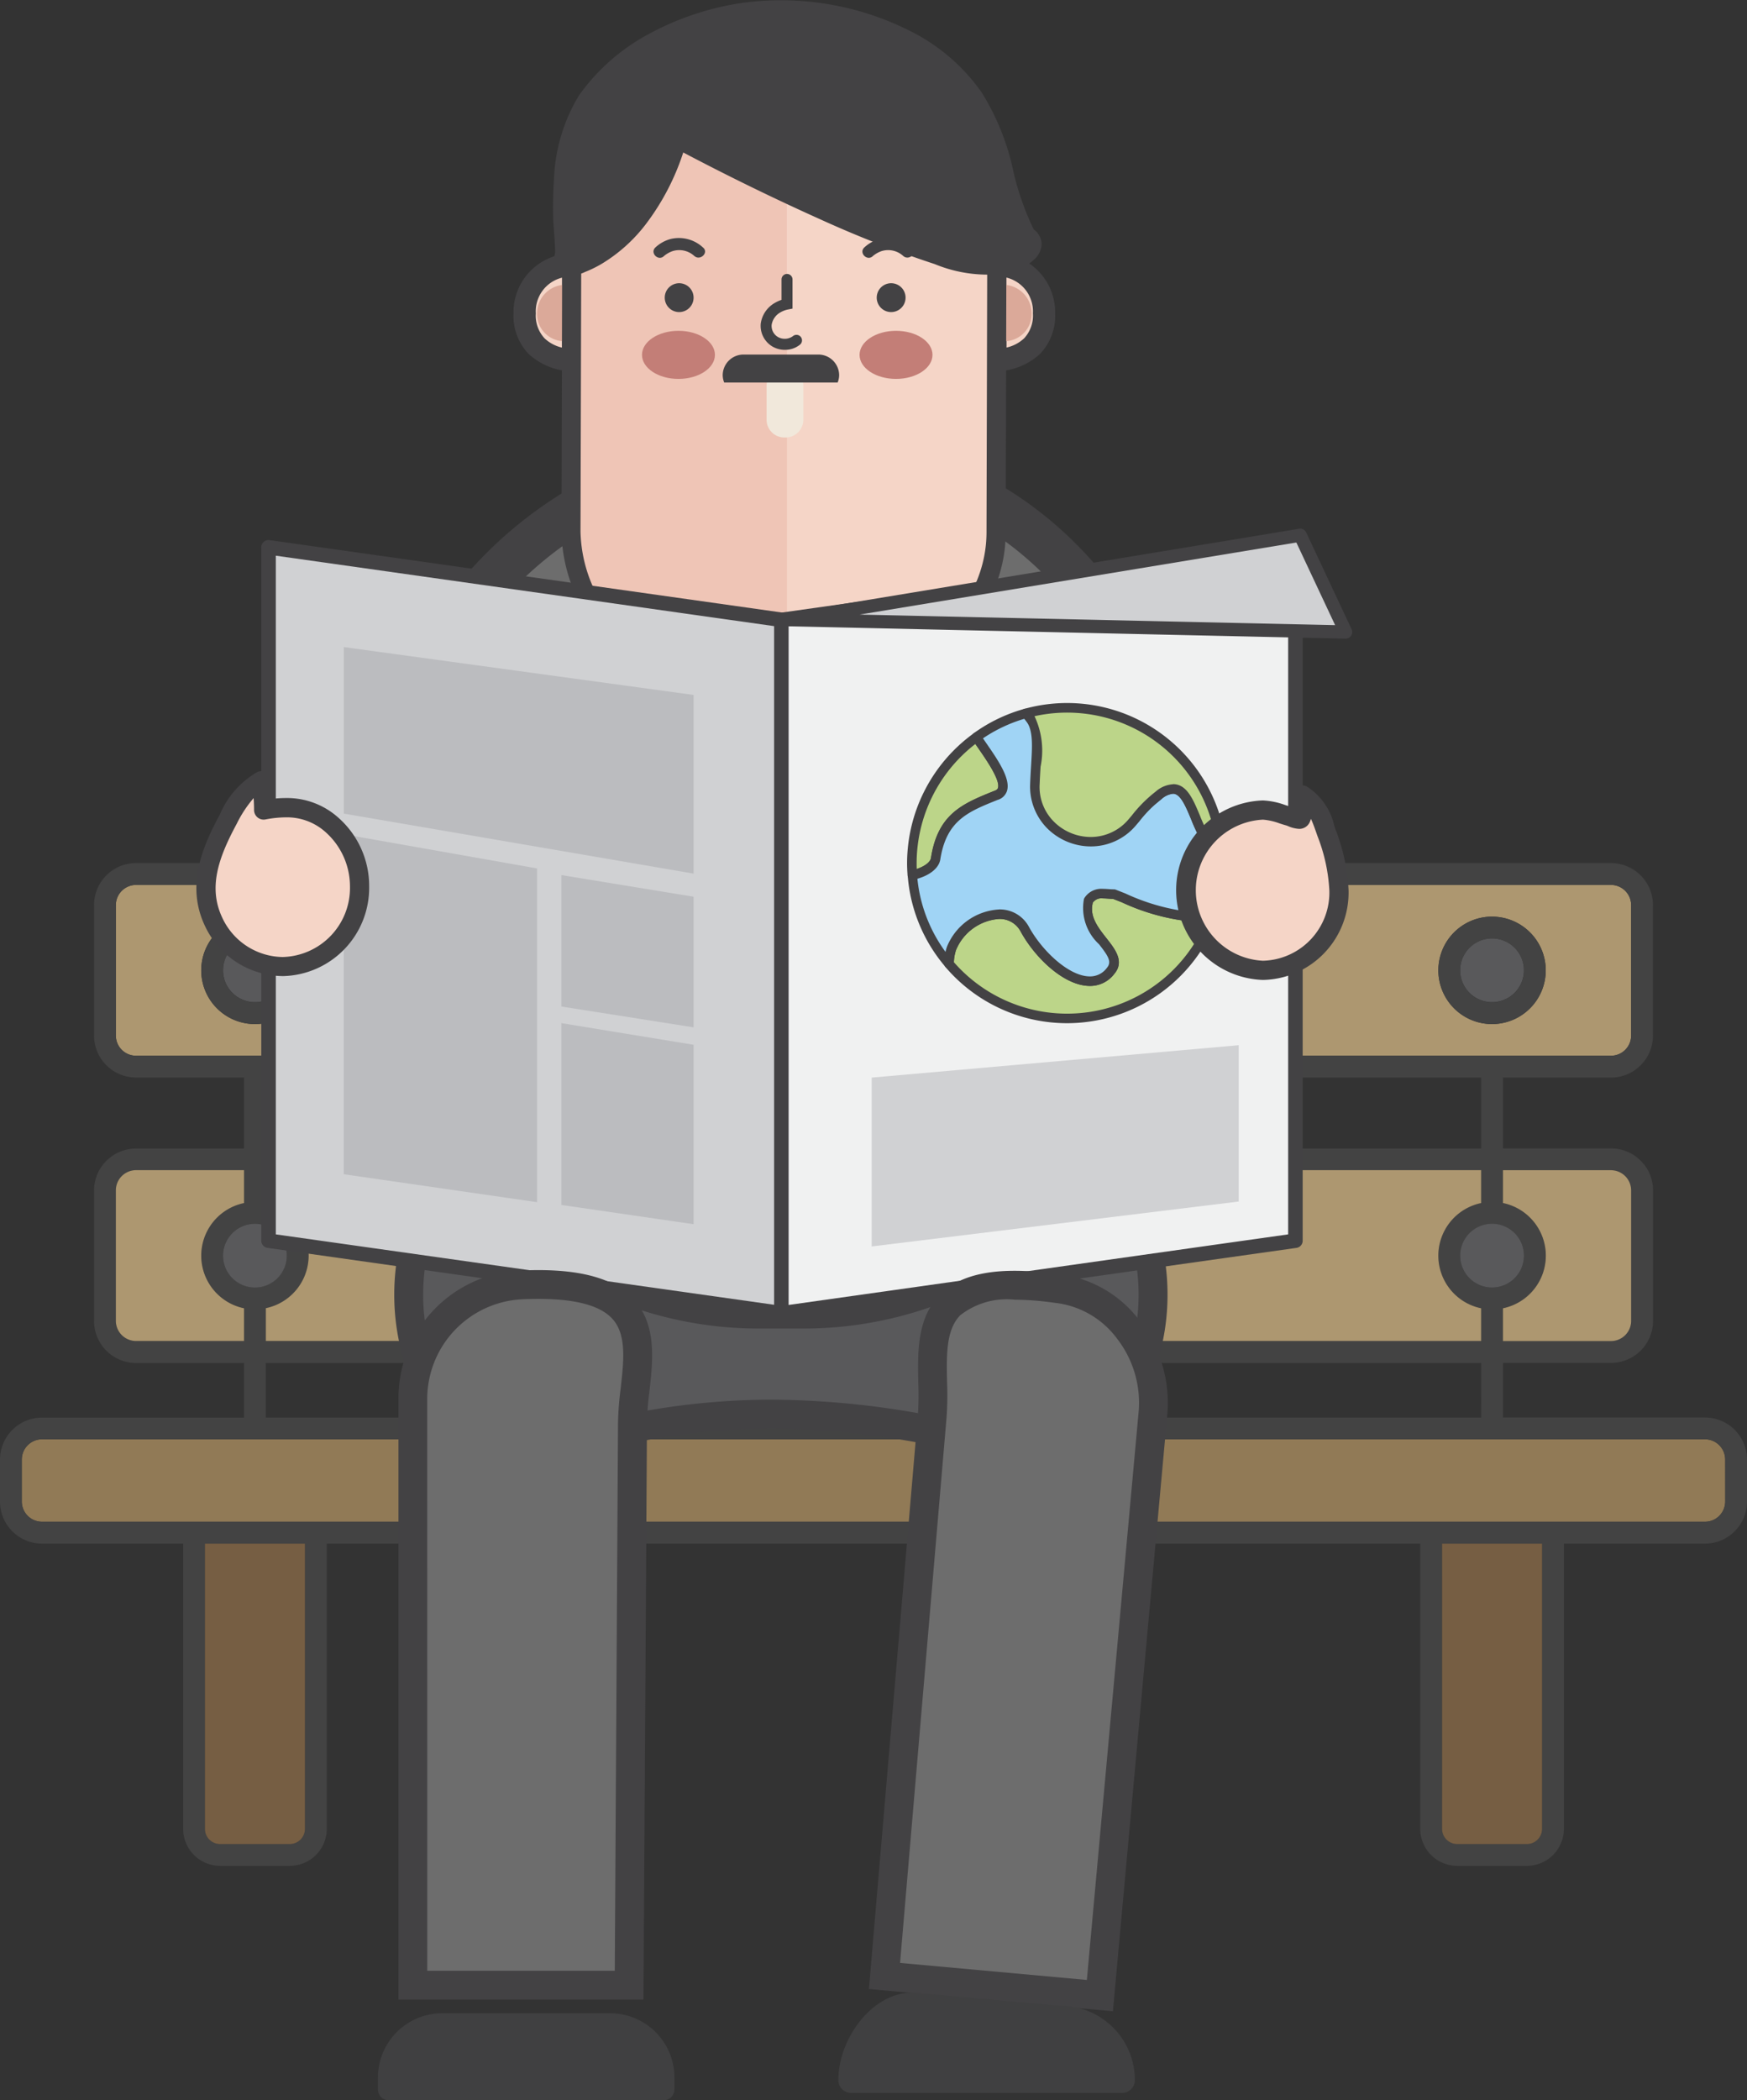 <svg id="Group_5642" data-name="Group 5642" xmlns="http://www.w3.org/2000/svg" xmlns:xlink="http://www.w3.org/1999/xlink" width="72.672" height="87.337" viewBox="0 0 72.672 87.337">
  <rect x="0" y="0" width="72.672" height="87.337" fill="#333333" stroke="none"/>
  <defs>
    <clipPath id="clip-path">
      <rect id="Rectangle_1941" data-name="Rectangle 1941" width="72.672" height="87.337" fill="none"/>
    </clipPath>
  </defs>
  <g id="Group_914" data-name="Group 914" clip-path="url(#clip-path)">
    <path id="Path_4623" data-name="Path 4623" d="M76.532,109.336v-5.424a.841.841,0,0,0-.84-.84H14.338a.841.841,0,0,0-.84.84v5.424a.841.841,0,0,0,.84.84H75.692a.841.841,0,0,0,.84-.84m-57.248-.478a2.234,2.234,0,1,1,2.234-2.234,2.237,2.237,0,0,1-2.234,2.234m51.462,0a2.234,2.234,0,1,1,2.234-2.234,2.237,2.237,0,0,1-2.234,2.234" transform="translate(-8.679 -66.274)" fill="#ad9770"/>
    <path id="Path_4624" data-name="Path 4624" d="M72.558,167.641H3.381a.841.841,0,0,0-.84.84v1.75a.841.841,0,0,0,.84.84H72.558a.841.841,0,0,0,.84-.84v-1.75a.841.841,0,0,0-.84-.84" transform="translate(-1.634 -107.792)" fill="#917a56"/>
    <path id="Path_4625" data-name="Path 4625" d="M70.924,123.583h-8.4v-2.27h4.493a1.749,1.749,0,0,0,1.747-1.747v-5.424a1.749,1.749,0,0,0-1.747-1.747H62.52V109.45h4.493A1.749,1.749,0,0,0,68.76,107.7v-5.424a1.749,1.749,0,0,0-1.747-1.747H5.659a1.749,1.749,0,0,0-1.747,1.747V107.7a1.749,1.749,0,0,0,1.747,1.747h4.493V112.4H5.659a1.749,1.749,0,0,0-1.747,1.747v5.424a1.749,1.749,0,0,0,1.747,1.747h4.493v2.27h-8.4A1.749,1.749,0,0,0,0,125.331v1.75a1.749,1.749,0,0,0,1.747,1.747H7.619V140.69a1.538,1.538,0,0,0,1.537,1.537h2.9a1.538,1.538,0,0,0,1.537-1.537V128.828H59.08V140.69a1.538,1.538,0,0,0,1.537,1.537h2.9a1.538,1.538,0,0,0,1.537-1.537V128.828h5.871a1.749,1.749,0,0,0,1.747-1.747v-1.75a1.749,1.749,0,0,0-1.747-1.747m-8.858-5.4a1.327,1.327,0,1,1,1.327-1.327,1.329,1.329,0,0,1-1.327,1.327m-51.008,2.225v-1.364a2.234,2.234,0,0,0,0-4.375V113.3H61.613v1.364a2.234,2.234,0,0,0,0,4.375v1.364Zm50.555,3.177H11.058v-2.27H61.613ZM11.058,109.45H61.613V112.4H11.058ZM67.013,113.3a.841.841,0,0,1,.84.84v5.424a.841.841,0,0,1-.84.84H62.52v-1.364a2.234,2.234,0,0,0,0-4.375V113.3Zm-61.354-4.76a.841.841,0,0,1-.84-.84v-5.424a.841.841,0,0,1,.84-.84H67.013a.841.841,0,0,1,.84.84V107.7a.841.841,0,0,1-.84.84Zm4.946,6.984a1.327,1.327,0,1,1-1.327,1.327,1.329,1.329,0,0,1,1.327-1.327m-4.946,4.88a.841.841,0,0,1-.84-.84v-5.424a.841.841,0,0,1,.84-.84h4.493v1.364a2.234,2.234,0,0,0,0,4.375v1.364Zm7.026,20.284a.63.63,0,0,1-.63.63h-2.9a.631.631,0,0,1-.63-.63V128.828h4.159Zm51.462,0a.63.63,0,0,1-.63.63h-2.9a.631.631,0,0,1-.63-.63V128.828h4.159Zm7.619-13.61a.841.841,0,0,1-.84.84H1.747a.841.841,0,0,1-.84-.84v-1.75a.841.841,0,0,1,.84-.84H70.924a.841.841,0,0,1,.84.84Z" transform="translate(0 -64.641)" fill="#434343"/>
    <path id="Path_4626" data-name="Path 4626" d="M18.831,142.043a2.234,2.234,0,0,1,0-4.375V136.3H14.338a.841.841,0,0,0-.84.84v5.424a.841.841,0,0,0,.84.84h4.493Z" transform="translate(-8.679 -87.642)" fill="#ad9770"/>
    <path id="Path_4627" data-name="Path 4627" d="M175.122,137.666a2.234,2.234,0,0,1,0,4.376v1.364h4.493a.841.841,0,0,0,.84-.84v-5.424a.841.841,0,0,0-.84-.841h-4.493Z" transform="translate(-112.602 -87.641)" fill="#ad9770"/>
    <path id="Path_4628" data-name="Path 4628" d="M81.53,142.043a2.234,2.234,0,0,1,0-4.375V136.3H30.975v1.364a2.234,2.234,0,0,1,0,4.375v1.365H81.53Z" transform="translate(-19.917 -87.642)" fill="#ad9770"/>
    <path id="Path_4629" data-name="Path 4629" d="M23.88,191.653a.63.63,0,0,0,.63.63h2.9a.631.631,0,0,0,.63-.63V179.79H23.88Z" transform="translate(-15.355 -115.603)" fill="#765e43"/>
    <path id="Path_4630" data-name="Path 4630" d="M27.314,109.3a1.327,1.327,0,1,0,1.327,1.327,1.329,1.329,0,0,0-1.327-1.327" transform="translate(-16.709 -70.282)" fill="#59595b"/>
    <path id="Path_4631" data-name="Path 4631" d="M25.681,106.763A2.234,2.234,0,1,0,27.915,109a2.237,2.237,0,0,0-2.234-2.235m0,3.562A1.327,1.327,0,1,1,27.009,109a1.329,1.329,0,0,1-1.327,1.327" transform="translate(-15.076 -68.648)" fill="#434343"/>
    <path id="Path_4632" data-name="Path 4632" d="M25.987,143.862a1.327,1.327,0,1,0,1.327-1.327,1.329,1.329,0,0,0-1.327,1.327" transform="translate(-16.709 -91.649)" fill="#59595b"/>
    <path id="Path_4633" data-name="Path 4633" d="M168.027,191.653a.63.63,0,0,0,.63.63h2.9a.631.631,0,0,0,.63-.63V179.79h-4.159Z" transform="translate(-108.04 -115.603)" fill="#765e43"/>
    <path id="Path_4634" data-name="Path 4634" d="M171.461,109.3a1.327,1.327,0,1,0,1.327,1.327,1.329,1.329,0,0,0-1.327-1.327" transform="translate(-109.395 -70.282)" fill="#59595b"/>
    <path id="Path_4635" data-name="Path 4635" d="M169.828,106.763A2.234,2.234,0,1,0,172.062,109a2.237,2.237,0,0,0-2.234-2.235m0,3.562A1.327,1.327,0,1,1,171.156,109a1.329,1.329,0,0,1-1.327,1.327" transform="translate(-107.762 -68.648)" fill="#434343"/>
    <path id="Path_4636" data-name="Path 4636" d="M172.789,143.862a1.327,1.327,0,1,0-1.327,1.327,1.329,1.329,0,0,0,1.327-1.327" transform="translate(-109.395 -91.649)" fill="#59595b"/>
    <path id="Path_4637" data-name="Path 4637" d="M73.557,145.4c-7.126-2.282-14.1-2.459-20.9,0-2.779,0-5.031-3.02-5.031-6.746s2.253-6.746,5.031-6.746h20.9c2.779,0,5.031,3.02,5.031,6.746s-2.252,6.746-5.031,6.746" transform="translate(-30.625 -84.814)" fill="#59595b"/>
    <path id="Path_4638" data-name="Path 4638" d="M72.473,144.914h-.094l-.09-.029a34.791,34.791,0,0,0-10.584-1.75,29.075,29.075,0,0,0-9.924,1.743l-.1.036h-.106c-3.106,0-5.634-3.3-5.634-7.348s2.527-7.348,5.634-7.348h20.9c3.106,0,5.633,3.3,5.633,7.348s-2.527,7.348-5.633,7.348m-10.768-2.982a35.939,35.939,0,0,1,10.857,1.777c2.4-.066,4.34-2.8,4.34-6.143,0-3.388-1.987-6.144-4.43-6.144h-20.9c-2.443,0-4.43,2.756-4.43,6.144,0,3.341,1.933,6.068,4.329,6.142a30.278,30.278,0,0,1,10.23-1.777" transform="translate(-29.541 -83.73)" fill="#434244"/>
    <path id="Path_4639" data-name="Path 4639" d="M63.114,88.258H61.2a15.115,15.115,0,0,1-15.07-15.071V67.851C46.118,59.981,52.9,53.3,61.2,52.781h1.911a15.115,15.115,0,0,1,15.07,15.07v5.335a15.115,15.115,0,0,1-15.07,15.071" transform="translate(-29.663 -33.938)" fill="#6d6d6d"/>
    <path id="Path_4640" data-name="Path 4640" d="M61.45,87.518H59.539A16.013,16.013,0,0,1,43.545,71.523V66.188c-.015-8.265,7.134-15.44,15.937-15.993l.058,0H61.45A16.012,16.012,0,0,1,77.444,66.188v5.335A16.012,16.012,0,0,1,61.45,87.518M59.569,52.041c-7.833.507-14.19,6.846-14.176,14.145v5.337A14.163,14.163,0,0,0,59.539,85.671H61.45A14.163,14.163,0,0,0,75.6,71.523V66.188A14.163,14.163,0,0,0,61.45,52.041Z" transform="translate(-27.999 -32.274)" fill="#434244"/>
    <rect id="Rectangle_1940" data-name="Rectangle 1940" width="32.052" height="3.338" transform="translate(16.47 34.874)" fill="#d0534f"/>
    <path id="Path_4641" data-name="Path 4641" d="M76.522,100.284H44.47a.923.923,0,0,1-.924-.924V96.022a.923.923,0,0,1,.924-.923H76.522a.923.923,0,0,1,.924.923v3.338a.923.923,0,0,1-.924.924M45.393,98.437H75.6V96.946H45.393Z" transform="translate(-28 -61.148)" fill="#434244"/>
    <path id="Path_4642" data-name="Path 4642" d="M63.156,30.818a2.033,2.033,0,0,0-2.029,2.031A1.928,1.928,0,0,0,63.145,34.8Z" transform="translate(-39.304 -19.816)" fill="#f5d5c7"/>
    <path id="Path_4643" data-name="Path 4643" d="M62.309,34.428a2.791,2.791,0,0,1-1.841-.721,2.29,2.29,0,0,1-.634-1.692,2.444,2.444,0,0,1,2.479-2.491.462.462,0,0,1,.473.463l-.01,3.98a.462.462,0,0,1-.455.461Zm-.447-3.9a1.441,1.441,0,0,0-1.1,1.489,1.385,1.385,0,0,0,.365,1.037,1.565,1.565,0,0,0,.732.386Z" transform="translate(-38.473 -18.984)" fill="#434244"/>
    <path id="Path_4644" data-name="Path 4644" d="M63.777,33.162a1.2,1.2,0,0,0-1.2,1.2,1.136,1.136,0,0,0,1.19,1.148Z" transform="translate(-40.239 -21.323)" fill="#dba999"/>
    <path id="Path_4645" data-name="Path 4645" d="M115.966,30.818a2.033,2.033,0,0,1,2.029,2.031,1.928,1.928,0,0,1-2.018,1.949Z" transform="translate(-74.565 -19.816)" fill="#f5d5c7"/>
    <path id="Path_4646" data-name="Path 4646" d="M115.151,34.425h-.012a.462.462,0,0,1-.455-.461l-.01-3.98a.462.462,0,0,1,.139-.331.43.43,0,0,1,.334-.132,2.445,2.445,0,0,1,2.479,2.491,2.291,2.291,0,0,1-.634,1.692,2.79,2.79,0,0,1-1.841.72m.447-3.9.007,2.91a1.566,1.566,0,0,0,.732-.385,1.385,1.385,0,0,0,.364-1.037,1.446,1.446,0,0,0-1.1-1.488" transform="translate(-73.734 -18.982)" fill="#434244"/>
    <path id="Path_4647" data-name="Path 4647" d="M116.847,33.162a1.2,1.2,0,0,1,1.2,1.2,1.136,1.136,0,0,1-1.189,1.148Z" transform="translate(-75.132 -21.323)" fill="#dba999"/>
    <path id="Path_4648" data-name="Path 4648" d="M84.213,23.967c-.01,3.862-3.94,6.982-8.776,6.97h-.169c-4.837-.013-8.749-3.154-8.739-7.016L66.567,9.8c.01-3.862,3.94-6.982,8.776-6.97h.169c4.836.013,8.749,3.154,8.738,7.016Z" transform="translate(-42.778 -1.82)" fill="#efc5b6"/>
    <path id="Path_4649" data-name="Path 4649" d="M91.684,2.832h0v28.1c4.8-.018,8.695-3.125,8.7-6.968l.038-14.119c.01-3.862-3.9-7-8.739-7.016" transform="translate(-58.949 -1.821)" fill="#f5d5c7"/>
    <path id="Path_4650" data-name="Path 4650" d="M75.169,30.8h-.2a10.086,10.086,0,0,1-6.29-2.1,6.49,6.49,0,0,1-2.614-5.081L66.1,9.5c.01-3.939,4.006-7.134,8.912-7.134h.2a10.083,10.083,0,0,1,6.29,2.1,6.488,6.488,0,0,1,2.614,5.081l-.037,14.119c-.01,3.939-4.006,7.134-8.912,7.134M75.015,2.7c-4.725,0-8.571,3.047-8.581,6.8L66.4,23.621a6.165,6.165,0,0,0,2.49,4.822,9.755,9.755,0,0,0,6.084,2.029h.2c4.725,0,8.571-3.047,8.581-6.8h0l.038-14.119A6.167,6.167,0,0,0,81.3,4.726,9.755,9.755,0,0,0,75.214,2.7h-.2Z" transform="translate(-42.48 -1.522)" fill="#434244"/>
    <path id="Path_4651" data-name="Path 4651" d="M74.753,30.618h-.2a10.321,10.321,0,0,1-6.434-2.152,6.716,6.716,0,0,1-2.7-5.261l.038-14.119c.011-4.061,4.112-7.364,9.143-7.364h.2a10.321,10.321,0,0,1,6.434,2.152,6.717,6.717,0,0,1,2.7,5.262L83.9,23.254c-.011,4.061-4.112,7.365-9.143,7.365M74.6,2.282v.231c-4.595,0-8.341,2.949-8.35,6.574l-.038,14.119a5.94,5.94,0,0,0,2.4,4.642,9.526,9.526,0,0,0,5.941,1.977h.169c4.623,0,8.369-2.95,8.379-6.575h0l.037-14.119a5.94,5.94,0,0,0-2.4-4.641A9.523,9.523,0,0,0,74.8,2.514h-.169Z" transform="translate(-42.064 -1.107)" fill="#434244"/>
    <path id="Path_4652" data-name="Path 4652" d="M98.051,32.45V22.183l-7.912-.245c0,.442,0,4.37,0,4.812a1.218,1.218,0,0,0-.38.142.951.951,0,0,0-.487.7.767.767,0,0,0,.384.734.8.8,0,0,0,.873-.064V32.45Z" transform="translate(-57.401 -14.106)" fill="#f5d5c7"/>
    <path id="Path_4653" data-name="Path 4653" d="M90.85,45.02a.74.74,0,0,1-.742.738h-.05a.74.74,0,0,1-.738-.742l0-1.407a.739.739,0,0,1,.742-.738h.05a.74.74,0,0,1,.738.742Z" transform="translate(-57.432 -27.566)" fill="#f1e8db"/>
    <path id="Path_4654" data-name="Path 4654" d="M78.672,33.6a.6.6,0,1,1-.594-.6.6.6,0,0,1,.594.6" transform="translate(-49.82 -21.223)" fill="#434244"/>
    <path id="Path_4655" data-name="Path 4655" d="M103.372,33.6a.6.6,0,1,1-.594-.6.6.6,0,0,1,.594.6" transform="translate(-65.702 -21.223)" fill="#434244"/>
    <path id="Path_4656" data-name="Path 4656" d="M100.916,28.47l.024-.022.023-.019c.048-.039-.046.034.015-.01a1.163,1.163,0,0,1,.281-.151.927.927,0,0,1,.928.2c.248.206.608-.149.357-.357a1.475,1.475,0,0,0-1.344-.355,1.5,1.5,0,0,0-.639.355c-.236.226.122.582.357.357" transform="translate(-64.609 -17.819)" fill="#434244"/>
    <path id="Path_4657" data-name="Path 4657" d="M76.577,28.47l.024-.022.022-.019c.048-.039-.047.034.015-.01a1.164,1.164,0,0,1,.281-.151.927.927,0,0,1,.928.2c.249.206.608-.149.357-.357a1.474,1.474,0,0,0-1.344-.355,1.5,1.5,0,0,0-.639.355c-.235.226.122.582.357.357" transform="translate(-48.96 -17.819)" fill="#434244"/>
    <path id="Path_4658" data-name="Path 4658" d="M101.672,38.532c-.838,0-1.517.447-1.517,1s.679,1,1.517,1,1.517-.447,1.517-1-.679-1-1.517-1" transform="translate(-64.399 -24.776)" fill="#c37e77"/>
    <path id="Path_4659" data-name="Path 4659" d="M76.321,38.532c-.838,0-1.517.447-1.517,1s.679,1,1.517,1,1.517-.447,1.517-1-.679-1-1.517-1" transform="translate(-48.098 -24.776)" fill="#c37e77"/>
    <path id="Path_4660" data-name="Path 4660" d="M85.044,11.017l-.006-.01c-.967-1.786-.971-3.993-2.147-5.669A7.362,7.362,0,0,0,80.161,3a11.276,11.276,0,0,0-6.586-1.113,10.779,10.779,0,0,0-3.631,1.188,7.852,7.852,0,0,0-2.736,2.369,6.653,6.653,0,0,0-.944,3.17c-.04.555-.041,1.112-.031,1.668a9.111,9.111,0,0,1,.046,1.589l.045-.022c0,.2.237.061.364.012a4.193,4.193,0,0,0,.607-.3,5.967,5.967,0,0,0,1.653-1.486,9.978,9.978,0,0,0,1.674-3.51,4.255,4.255,0,0,0,.416.214q2.894,1.535,5.885,2.882a45.888,45.888,0,0,0,4.747,1.856,5.206,5.206,0,0,0,2.686.363,1.691,1.691,0,0,0,.8-.4c.284-.27.025-.228-.109-.465" transform="translate(-42.584 -1.141)" fill="#434244"/>
    <path id="Path_4661" data-name="Path 4661" d="M65.26,11.444a.71.71,0,0,1-.493-.2.635.635,0,0,1-.236-.719c.007-.221-.039-.818-.056-1.054-.012-.159-.02-.279-.022-.322-.009-.472-.013-1.094.033-1.726A7.189,7.189,0,0,1,65.53,3.958a8.478,8.478,0,0,1,2.944-2.569A11.72,11.72,0,0,1,72.332.118,11.937,11.937,0,0,1,79.3,1.289a7.98,7.98,0,0,1,2.966,2.543,10.082,10.082,0,0,1,1.325,3.287,11.4,11.4,0,0,0,.848,2.419.791.791,0,0,1,.331.589.9.9,0,0,1-.325.674,2.313,2.313,0,0,1-1.1.56,5.76,5.76,0,0,1-3.02-.378A46.356,46.356,0,0,1,75.517,9.1c-1.89-.849-3.792-1.778-5.656-2.76A10.047,10.047,0,0,1,68.3,9.327a6.581,6.581,0,0,1-1.831,1.643,4.833,4.833,0,0,1-.7.342,1.294,1.294,0,0,1-.511.132m.554-.754h0Zm3.663-5.9a.632.632,0,0,1,.333.094c.013.008.135.079.348.177,1.958,1.038,3.926,2,5.881,2.881a45.107,45.107,0,0,0,4.68,1.831,4.739,4.739,0,0,0,2.354.349,1.437,1.437,0,0,0,.205-.063,12.875,12.875,0,0,1-.913-2.609,9.009,9.009,0,0,0-1.138-2.889,6.705,6.705,0,0,0-2.493-2.135,10.612,10.612,0,0,0-6.205-1.054,10.024,10.024,0,0,0-3.4,1.107A7.19,7.19,0,0,0,66.6,4.649a5.976,5.976,0,0,0-.843,2.871c-.042.579-.038,1.165-.029,1.609,0,.036.009.129.018.25.015.194.028.368.039.524l.048-.027A5.313,5.313,0,0,0,67.3,8.545a9.338,9.338,0,0,0,1.562-3.289.637.637,0,0,1,.38-.422.624.624,0,0,1,.232-.044M84.451,9.56v0h0v0" transform="translate(-41.439 0)" fill="#434244"/>
    <path id="Path_4662" data-name="Path 4662" d="M88.989,42.451a.85.85,0,0,0,.062-.3.865.865,0,0,0-.863-.863H85.07a.865.865,0,0,0-.863.863.85.85,0,0,0,.062.3Z" transform="translate(-54.144 -26.545)" fill="#434244"/>
    <path id="Path_4663" data-name="Path 4663" d="M89.64,35.062a1.037,1.037,0,0,1-.506-.13,1,1,0,0,1-.5-.956,1.174,1.174,0,0,1,.6-.873,1.428,1.428,0,0,1,.265-.119l0-.848a.229.229,0,0,1,.228-.23h0a.229.229,0,0,1,.229.228l0,1.214-.186.036a.991.991,0,0,0-.308.115.726.726,0,0,0-.374.523.534.534,0,0,0,.27.511.578.578,0,0,0,.613-.039.229.229,0,1,1,.3.349.974.974,0,0,1-.628.218" transform="translate(-56.989 -20.515)" fill="#434244"/>
    <path id="Path_4664" data-name="Path 4664" d="M43.553,107.04h-.561a1.8,1.8,0,0,1-1.8-1.8V89.1a1.8,1.8,0,0,1,1.8-1.8h.561a1.8,1.8,0,0,1,1.8,1.8v16.138a1.8,1.8,0,0,1-1.8,1.8" transform="translate(-26.487 -56.136)" fill="#f5d5c7"/>
    <path id="Path_4665" data-name="Path 4665" d="M41.609,106.3a3.006,3.006,0,0,1-3-3V87.722a3,3,0,0,1,6.006,0V103.3a3.006,3.006,0,0,1-3,3m0-19.735a1.157,1.157,0,0,0-1.156,1.156V103.3a1.156,1.156,0,0,0,2.312,0V87.722a1.157,1.157,0,0,0-1.156-1.156" transform="translate(-24.823 -54.474)" fill="#434244"/>
    <path id="Path_4666" data-name="Path 4666" d="M44.351,67.862c-2.713-1.053-4.84.848-5.675,3.141a10.769,10.769,0,0,0-.648,3.691v9.235h6.253Z" transform="translate(-24.452 -43.443)" fill="#fff"/>
    <path id="Path_4667" data-name="Path 4667" d="M43.508,75.883l-.033,7.632H37.8V74.569a10.472,10.472,0,0,1,.63-3.593,4.492,4.492,0,0,1,4.414-3.029,6.05,6.05,0,0,1,.7.041l0,1.346a.288.288,0,0,0,.577,0l0-1.6a.288.288,0,0,0-.24-.286,5.168,5.168,0,0,0-5.993,3.327,11.053,11.053,0,0,0-.665,3.79V83.8a.289.289,0,0,0,.288.288h6.253a.288.288,0,0,0,.288-.287l.034-7.918a.288.288,0,0,0-.577,0" transform="translate(-23.933 -43.318)" fill="#434244"/>
    <path id="Path_4668" data-name="Path 4668" d="M37.094,83.908h0a.518.518,0,0,1-.519-.519V74.154a11.293,11.293,0,0,1,.679-3.869,5.281,5.281,0,0,1,5.158-3.562,7.146,7.146,0,0,1,1.088.085.521.521,0,0,1,.436.514l0,1.6a.521.521,0,0,1-.519.517.52.52,0,0,1-.519-.522l0-1.136c-.158-.013-.315-.019-.47-.019a4.237,4.237,0,0,0-4.2,2.877,10.25,10.25,0,0,0-.616,3.513V82.87H42.83l.032-7.4a.52.52,0,0,1,.519-.517.519.519,0,0,1,.519.522l-.034,7.918a.522.522,0,0,1-.519.517Zm5.318-16.722a4.835,4.835,0,0,0-4.724,3.258,10.831,10.831,0,0,0-.651,3.71v9.235a.057.057,0,0,0,.017.041.057.057,0,0,0,.04.016h6.253a.058.058,0,0,0,.057-.057l.034-7.918a.057.057,0,0,0-.017-.041c-.019-.02-.1-.011-.1.041l-.034,7.861H37.151V74.154a10.694,10.694,0,0,1,.644-3.671,4.733,4.733,0,0,1,4.63-3.181,6.282,6.282,0,0,1,.728.043l.2.024,0,1.552a.058.058,0,0,0,.016.041c.021.021.1.011.1-.04l0-1.6a.056.056,0,0,0-.045-.056,6.638,6.638,0,0,0-1.017-.08" transform="translate(-23.517 -42.903)" fill="#434244"/>
    <path id="Path_4669" data-name="Path 4669" d="M130.389,107.554h.56a1.8,1.8,0,0,0,1.8-1.8V89.618a1.8,1.8,0,0,0-1.8-1.8h-.56a1.8,1.8,0,0,0-1.8,1.8v16.137a1.8,1.8,0,0,0,1.8,1.8" transform="translate(-82.682 -56.467)" fill="#f5d5c7"/>
    <path id="Path_4670" data-name="Path 4670" d="M129.006,106.814a3.006,3.006,0,0,1-3-3V88.235a3,3,0,1,1,6.006,0v15.577a3.006,3.006,0,0,1-3,3m0-19.735a1.157,1.157,0,0,0-1.156,1.156v15.577a1.156,1.156,0,1,0,2.312,0V88.235a1.157,1.157,0,0,0-1.156-1.156" transform="translate(-81.019 -54.803)" fill="#434244"/>
    <path id="Path_4671" data-name="Path 4671" d="M125.823,68.257A4.884,4.884,0,0,1,131.5,71.4a10.769,10.769,0,0,1,.648,3.691v9.235h-6.253Z" transform="translate(-80.903 -43.838)" fill="#fff"/>
    <path id="Path_4672" data-name="Path 4672" d="M125.628,75.883l.033,7.632h5.678V74.569a10.472,10.472,0,0,0-.63-3.593,4.492,4.492,0,0,0-4.414-3.029,6.049,6.049,0,0,0-.7.041l0,.71a.288.288,0,0,1-.577,0l0-.964a.288.288,0,0,1,.24-.286,5.168,5.168,0,0,1,5.993,3.327,11.054,11.054,0,0,1,.665,3.79V83.8a.289.289,0,0,1-.288.288h-6.253a.289.289,0,0,1-.288-.287l-.034-7.918a.288.288,0,1,1,.577,0" transform="translate(-80.384 -43.318)" fill="#434244"/>
    <path id="Path_4673" data-name="Path 4673" d="M131.21,83.907h-6.253a.52.52,0,0,1-.519-.517l-.034-7.919a.519.519,0,0,1,1.038,0l.031,7.4h5.217V74.153a10.242,10.242,0,0,0-.616-3.513,4.237,4.237,0,0,0-4.2-2.877c-.154,0-.312.006-.469.019l0,.5a.52.52,0,0,1-.519.522.52.52,0,0,1-.519-.517l0-.964a.521.521,0,0,1,.436-.515,7.155,7.155,0,0,1,1.088-.086,5.281,5.281,0,0,1,5.157,3.562,11.284,11.284,0,0,1,.679,3.869v9.234a.519.519,0,0,1-.519.519m-6.287-8.5a.056.056,0,0,0-.041.017.058.058,0,0,0-.017.041l.035,7.919a.057.057,0,0,0,.057.057h6.253a.057.057,0,0,0,.057-.057V74.153a10.832,10.832,0,0,0-.651-3.71,4.835,4.835,0,0,0-4.724-3.258,6.683,6.683,0,0,0-1.017.08.057.057,0,0,0-.045.057l0,.963c0,.051.078.061.1.04a.056.056,0,0,0,.017-.041l0-.917.205-.024a6.357,6.357,0,0,1,.728-.042,4.734,4.734,0,0,1,4.63,3.181,10.7,10.7,0,0,1,.644,3.671v9.177h-6.138l-.034-7.862a.057.057,0,0,0-.057-.057" transform="translate(-79.968 -42.902)" fill="#434244"/>
    <path id="Path_4674" data-name="Path 4674" d="M52.675,95.6,31.291,92.582V63.751l21.384,3.021Z" transform="translate(-20.12 -40.991)" fill="#d0d1d3"/>
    <path id="Path_4675" data-name="Path 4675" d="M52.132,95.36a.279.279,0,0,1-.042,0L30.706,92.336a.3.3,0,0,1-.26-.3V63.206a.3.3,0,0,1,.344-.3l21.384,3.021a.3.3,0,0,1,.26.3V95.058a.3.3,0,0,1-.3.3M31.05,91.775,51.83,94.71V66.49L31.05,63.554Z" transform="translate(-19.577 -40.447)" fill="#434244"/>
    <path id="Path_4676" data-name="Path 4676" d="M112.22,93,90.836,96.025V67.194l21.384-3.021Z" transform="translate(-58.407 -41.263)" fill="#f0f1f1"/>
    <path id="Path_4677" data-name="Path 4677" d="M90.5,95.361a.3.3,0,0,1-.3-.3V66.228a.3.3,0,0,1,.26-.3l21.384-3.021a.3.3,0,0,1,.344.3V92.038a.3.3,0,0,1-.26.3L90.546,95.358a.284.284,0,0,1-.042,0m.3-28.87V94.711l20.78-2.935V63.555Z" transform="translate(-57.999 -40.448)" fill="#434244"/>
    <path id="Path_4678" data-name="Path 4678" d="M52.608,149.631a4.741,4.741,0,0,0-4.5,4.773v24.345h9l.137-23.372c0-2.484,1.74-6.043-4.635-5.746" transform="translate(-30.934 -96.201)" fill="#6d6d6d"/>
    <path id="Path_4679" data-name="Path 4679" d="M56.622,178.27H46.431V153.325a5.31,5.31,0,0,1,5.1-5.372c.234-.011.483-.017.719-.017,1.937,0,3.241.406,3.986,1.239.945,1.058.779,2.526.632,3.822a11.925,11.925,0,0,0-.1,1.3Zm-8.993-1.2h7.8l.134-22.776a12.977,12.977,0,0,1,.11-1.432c.13-1.148.253-2.232-.335-2.89-.568-.635-1.818-.914-3.784-.822a4.154,4.154,0,0,0-3.927,4.174Z" transform="translate(-29.855 -95.122)" fill="#434244"/>
    <path id="Path_4680" data-name="Path 4680" d="M110.184,149.833a4.741,4.741,0,0,1,4.046,5.162l-2.211,24.244-8.959-.817,1.986-23.288c.226-2.474-1.184-6.177,5.138-5.3" transform="translate(-66.267 -96.257)" fill="#6d6d6d"/>
    <path id="Path_4681" data-name="Path 4681" d="M111.395,178.811l-10.149-.925L103.283,154a12.165,12.165,0,0,0,.016-1.308c-.028-1.263-.059-2.7.889-3.664.909-.929,2.483-1.206,4.912-.871a4.893,4.893,0,0,1,3.428,1.967,5.567,5.567,0,0,1,1.132,3.842Zm-8.854-2.01,7.77.708,2.156-23.648a4.352,4.352,0,0,0-.889-3.005,3.725,3.725,0,0,0-2.614-1.505,12.265,12.265,0,0,0-1.652-.129,3.142,3.142,0,0,0-2.267.647c-.6.609-.572,1.673-.548,2.8a13.037,13.037,0,0,1-.021,1.44Z" transform="translate(-65.1 -95.178)" fill="#434244"/>
    <path id="Path_4682" data-name="Path 4682" d="M55.922,238.111H44.5a.458.458,0,0,1-.458-.458v-.488a2.676,2.676,0,0,1,2.676-2.676H53.7a2.676,2.676,0,0,1,2.676,2.676v.488a.458.458,0,0,1-.458.458" transform="translate(-28.321 -150.774)" fill="#404041"/>
    <path id="Path_4683" data-name="Path 4683" d="M109.488,236.254H98.213a.53.53,0,0,1-.529-.53c0-1.708,1.384-3.643,3.093-3.643l6.148.55a3.093,3.093,0,0,1,3.093,3.093.53.53,0,0,1-.53.53" transform="translate(-62.81 -149.227)" fill="#404041"/>
    <path id="Path_4684" data-name="Path 4684" d="M91.893,65.853l21.281-3.511,1.889,4.025Z" transform="translate(-59.086 -40.085)" fill="#d0d1d3"/>
    <path id="Path_4685" data-name="Path 4685" d="M114.568,66.148h-.006l-23.17-.514a.275.275,0,0,1-.039-.546l21.281-3.511a.272.272,0,0,1,.293.154l1.889,4.025a.274.274,0,0,1-.248.391m-20.215-1,19.778.439-1.613-3.436Z" transform="translate(-58.592 -39.591)" fill="#434244"/>
    <path id="Path_4686" data-name="Path 4686" d="M117.444,104.1c-.4,0-.8-.132-1.06.265-.4,1.326,1.59,2.121.928,2.916-.928,1.193-2.783-.265-3.578-1.723-.663-1.193-2.518-.53-3.048.8a2.085,2.085,0,0,0-.106.647,6.457,6.457,0,0,0,11-2.021c-1.269.336-2.9-.406-4.133-.879" transform="translate(-71.101 -66.922)" fill="#bcd589"/>
    <path id="Path_4687" data-name="Path 4687" d="M115.134,109.111a6.65,6.65,0,0,1-5.065-2.339.2.2,0,0,1-.048-.131,2.291,2.291,0,0,1,.116-.708,2.488,2.488,0,0,1,2.16-1.554,1.372,1.372,0,0,1,1.25.725c.541.991,1.663,2.06,2.534,2.06a.86.86,0,0,0,.714-.363c.2-.244.062-.473-.333-.975a2.046,2.046,0,0,1-.628-1.875.189.189,0,0,1,.025-.053.829.829,0,0,1,.757-.375c.079,0,.16.005.242.011s.151.01.227.01a.2.2,0,0,1,.071.013l.4.157a8.765,8.765,0,0,0,2.965.793,2.529,2.529,0,0,0,.645-.078.2.2,0,0,1,.238.259,6.67,6.67,0,0,1-6.271,4.423m-4.713-2.54a6.257,6.257,0,0,0,10.482-1.688,3.228,3.228,0,0,1-.381.022,9.039,9.039,0,0,1-3.111-.821l-.365-.143c-.073,0-.145-.006-.216-.011s-.145-.01-.215-.01a.437.437,0,0,0-.41.174c-.154.569.213,1.035.568,1.486s.755.96.33,1.471a1.263,1.263,0,0,1-1.023.511c-1.069,0-2.283-1.167-2.882-2.266a.98.98,0,0,0-.9-.519,2.1,2.1,0,0,0-1.787,1.292,1.846,1.846,0,0,0-.089.5" transform="translate(-70.743 -66.564)" fill="#434244"/>
    <path id="Path_4688" data-name="Path 4688" d="M107.242,90.918c.265-1.723,1.193-2.121,2.518-2.65.8-.265-.265-1.59-.8-2.386-.006-.012-.012-.025-.017-.037a6.444,6.444,0,0,0-2.692,5.243c0,.167.008.333.02.5.511-.116.906-.363.966-.667" transform="translate(-68.321 -55.198)" fill="#bcd589"/>
    <path id="Path_4689" data-name="Path 4689" d="M105.917,91.426a.2.2,0,0,1-.2-.183c-.014-.186-.021-.353-.021-.512a6.674,6.674,0,0,1,2.775-5.4.2.2,0,0,1,.295.075l.012.026c.065.1.137.2.212.31.483.7,1.031,1.489.862,2a.576.576,0,0,1-.39.366c-1.28.512-2.132.853-2.384,2.492-.076.381-.494.688-1.119.83a.206.206,0,0,1-.044,0m2.618-5.651a6.277,6.277,0,0,0-2.44,4.956c0,.077,0,.156.005.239.327-.111.554-.28.588-.448.285-1.855,1.324-2.27,2.639-2.8.111-.037.137-.083.149-.119.106-.319-.468-1.148-.811-1.644l-.13-.188" transform="translate(-67.963 -54.84)" fill="#434244"/>
    <path id="Path_4690" data-name="Path 4690" d="M119.186,88.834a.971.971,0,0,1-.643-.474c-.663-1.06-.8-2.783-1.988-1.855-1.325.928-2.916,1.988-3.711.53-.544-1.088-.84-3.1-1.821-3.932a6.432,6.432,0,0,0-2.04.979l.017.037c.53.8,1.59,2.12.8,2.386-1.325.53-2.253.928-2.518,2.65-.061.3-.455.551-.966.667a6.43,6.43,0,0,0,1.523,3.691,2.089,2.089,0,0,1,.106-.647c.53-1.325,2.386-1.988,3.048-.8.8,1.458,2.65,2.916,3.578,1.723.663-.8-1.325-1.59-.928-2.916.265-.4.663-.265,1.06-.265,1.23.473,2.864,1.215,4.133.879a6.441,6.441,0,0,0,.374-2.167c0-.165-.008-.329-.02-.491" transform="translate(-68.358 -53.435)" fill="#a0d4f5"/>
    <path id="Path_4691" data-name="Path 4691" d="M113.339,94.073c-1.069,0-2.283-1.167-2.882-2.266a.98.98,0,0,0-.9-.519,2.1,2.1,0,0,0-1.787,1.292,1.887,1.887,0,0,0-.091.574.2.2,0,0,1-.35.128,6.6,6.6,0,0,1-1.57-3.8.2.2,0,0,1,.154-.209c.447-.1.774-.307.815-.512.285-1.855,1.324-2.27,2.639-2.8.111-.037.137-.083.149-.119.106-.319-.468-1.148-.811-1.644-.08-.116-.157-.226-.225-.328a.137.137,0,0,1-.013-.022l-.018-.039a.2.2,0,0,1,.062-.248,6.627,6.627,0,0,1,2.1-1.009.2.2,0,0,1,.181.04,6,6,0,0,1,1.377,2.676,10.34,10.34,0,0,0,.493,1.319,1,1,0,0,0,.927.609,5.5,5.5,0,0,0,2.492-1.213,1.194,1.194,0,0,1,.715-.3c.572,0,.837.631,1.116,1.3a6.415,6.415,0,0,0,.439.914.777.777,0,0,0,.521.386.2.2,0,0,1,.151.178c.014.191.021.352.021.506a6.638,6.638,0,0,1-.386,2.233.2.2,0,0,1-.136.126,2.929,2.929,0,0,1-.746.091h0a9.037,9.037,0,0,1-3.111-.821l-.364-.143c-.072,0-.145-.006-.216-.011s-.145-.01-.215-.01a.436.436,0,0,0-.409.174c-.154.569.213,1.035.568,1.486s.756.96.331,1.471a1.264,1.264,0,0,1-1.024.511m-3.784-3.182a1.373,1.373,0,0,1,1.25.725c.541.991,1.663,2.06,2.534,2.06a.862.862,0,0,0,.714-.362c.2-.244.062-.473-.333-.976a2.046,2.046,0,0,1-.628-1.875.207.207,0,0,1,.025-.053.829.829,0,0,1,.757-.375c.079,0,.159.005.241.011s.151.01.227.01a.2.2,0,0,1,.071.013l.4.157a8.761,8.761,0,0,0,2.965.794h0a2.623,2.623,0,0,0,.543-.054,6.243,6.243,0,0,0,.327-2c0-.106,0-.217-.011-.341a1.149,1.149,0,0,1-.627-.526,6.7,6.7,0,0,1-.464-.965c-.227-.543-.442-1.055-.75-1.055a.861.861,0,0,0-.479.223,5.571,5.571,0,0,1-2.728,1.291h0a1.4,1.4,0,0,1-1.279-.823,10.578,10.578,0,0,1-.519-1.379,6.19,6.19,0,0,0-1.178-2.427,6.212,6.212,0,0,0-1.72.813l.134.195c.483.7,1.031,1.488.862,2a.575.575,0,0,1-.39.366c-1.233.494-2.132.853-2.384,2.492-.069.346-.419.631-.95.786a6.191,6.191,0,0,0,1.169,3.041,2.123,2.123,0,0,1,.059-.21,2.489,2.489,0,0,1,2.16-1.554" transform="translate(-68 -53.076)" fill="#434244"/>
    <path id="Path_4692" data-name="Path 4692" d="M121.235,82.444a6.456,6.456,0,0,0-1.725.235c.648.547.44,1.491.386,2.932a2.306,2.306,0,0,0,4.056,1.585,6.412,6.412,0,0,1,1.089-1.116c1.193-.927,1.325.8,1.988,1.855a.972.972,0,0,0,.643.474,6.457,6.457,0,0,0-6.437-5.966" transform="translate(-76.844 -53.011)" fill="#bcd589"/>
    <path id="Path_4693" data-name="Path 4693" d="M127.314,88.251a.189.189,0,0,1-.047-.006,1.166,1.166,0,0,1-.769-.568,6.775,6.775,0,0,1-.465-.965c-.227-.543-.442-1.055-.749-1.055a.86.86,0,0,0-.479.223,5.282,5.282,0,0,0-.931.936l-.129.151a2.447,2.447,0,0,1-1.881.882,2.575,2.575,0,0,1-1.846-.783,2.464,2.464,0,0,1-.68-1.821c.01-.263.025-.509.039-.74.06-.994.1-1.65-.354-2.033a.2.2,0,0,1,.075-.343,6.653,6.653,0,0,1,8.414,5.908.2.2,0,0,1-.2.214m-2.03-2.992c.573,0,.836.631,1.116,1.3a6.381,6.381,0,0,0,.439.914.778.778,0,0,0,.243.267,6.255,6.255,0,0,0-7.56-5.306,3.349,3.349,0,0,1,.252,2.1c-.014.228-.029.471-.039.731a2.038,2.038,0,0,0,.569,1.53,2.174,2.174,0,0,0,1.559.662,2.055,2.055,0,0,0,1.578-.743l.127-.15a5.642,5.642,0,0,1,1-1,1.194,1.194,0,0,1,.715-.3" transform="translate(-76.486 -52.653)" fill="#434244"/>
    <path id="Path_4694" data-name="Path 4694" d="M144.558,96.558A3.234,3.234,0,0,1,141.4,99.89a3.336,3.336,0,0,1,0-6.666,4.38,4.38,0,0,1,1.078.256c.109.03.453.2.5.087a2.653,2.653,0,0,0,.062-.968c.583.26.808,1.032,1,1.58a7.507,7.507,0,0,1,.515,2.379" transform="translate(-88.86 -59.54)" fill="#f5d5c7"/>
    <path id="Path_4695" data-name="Path 4695" d="M140.678,99.569a3.734,3.734,0,0,1,0-7.464,3.143,3.143,0,0,1,.928.192c.088.028.174.055.256.078.019.005.043.013.071.024,0-.095,0-.2-.006-.286s-.007-.162-.007-.234a.4.4,0,0,1,.562-.365,2.6,2.6,0,0,1,1.168,1.669l.05.141a7.913,7.913,0,0,1,.538,2.51,3.633,3.633,0,0,1-3.56,3.735m0-6.665a2.937,2.937,0,0,0,0,5.867,2.835,2.835,0,0,0,2.761-2.928,7.19,7.19,0,0,0-.491-2.25l-.051-.146c-.065-.186-.137-.39-.224-.578a1.059,1.059,0,0,1-.047.134.474.474,0,0,1-.449.284,1.309,1.309,0,0,1-.459-.116c-.028-.011-.052-.021-.07-.026-.089-.024-.185-.054-.282-.086a2.555,2.555,0,0,0-.687-.155" transform="translate(-88.141 -58.821)" fill="#434244"/>
    <path id="Path_4696" data-name="Path 4696" d="M101.567,123.079V130.1l15.27-1.868v-6.5Z" transform="translate(-65.307 -78.27)" fill="#d0d1d3"/>
    <path id="Path_4697" data-name="Path 4697" d="M54.611,84.788l-14.55-2.495V75.368l14.55,1.99Z" transform="translate(-25.759 -48.461)" fill="#bbbcbf"/>
    <path id="Path_4698" data-name="Path 4698" d="M48.1,112.469l-8.04-1.162V97.171l8.04,1.421Z" transform="translate(-25.759 -62.48)" fill="#bbbcbf"/>
    <path id="Path_4699" data-name="Path 4699" d="M30.393,95.326a3.268,3.268,0,0,1-3.2,3.333,3.222,3.222,0,0,1-2.883-1.886c-.683-1.473-.1-2.914.622-4.244a3.343,3.343,0,0,1,1.373-1.6,7.943,7.943,0,0,1,.1,1.214,3.092,3.092,0,0,1,2.84.62,3.406,3.406,0,0,1,1.15,2.559" transform="translate(-15.436 -58.469)" fill="#f5d5c7"/>
    <path id="Path_4700" data-name="Path 4700" d="M26.469,98.338a3.612,3.612,0,0,1-3.246-2.117c-.752-1.622-.14-3.171.633-4.6a3.71,3.71,0,0,1,1.56-1.769.4.4,0,0,1,.56.3c.042.269.072.542.087.814a4.664,4.664,0,0,1,.537-.032,3.194,3.194,0,0,1,2.181.812,3.784,3.784,0,0,1,1.287,2.861,3.671,3.671,0,0,1-3.6,3.732m-1.208-7.4a5,5,0,0,0-.7,1.065c-.779,1.443-1.182,2.656-.611,3.887a2.811,2.811,0,0,0,2.521,1.654,2.872,2.872,0,0,0,2.8-2.933,3.023,3.023,0,0,0-1.012-2.258,2.4,2.4,0,0,0-1.657-.617,4.634,4.634,0,0,0-.848.088.4.4,0,0,1-.473-.391q0-.247-.018-.5" transform="translate(-14.712 -57.75)" fill="#434244"/>
    <path id="Path_4701" data-name="Path 4701" d="M70.916,108.255l-5.5-.865v-5.466l5.5.9Z" transform="translate(-42.064 -65.536)" fill="#bbbcbf"/>
    <path id="Path_4702" data-name="Path 4702" d="M70.916,127.534l-5.5-.8v-7.561l5.5.9Z" transform="translate(-42.064 -76.629)" fill="#bbbcbf"/>
  </g>
</svg>
